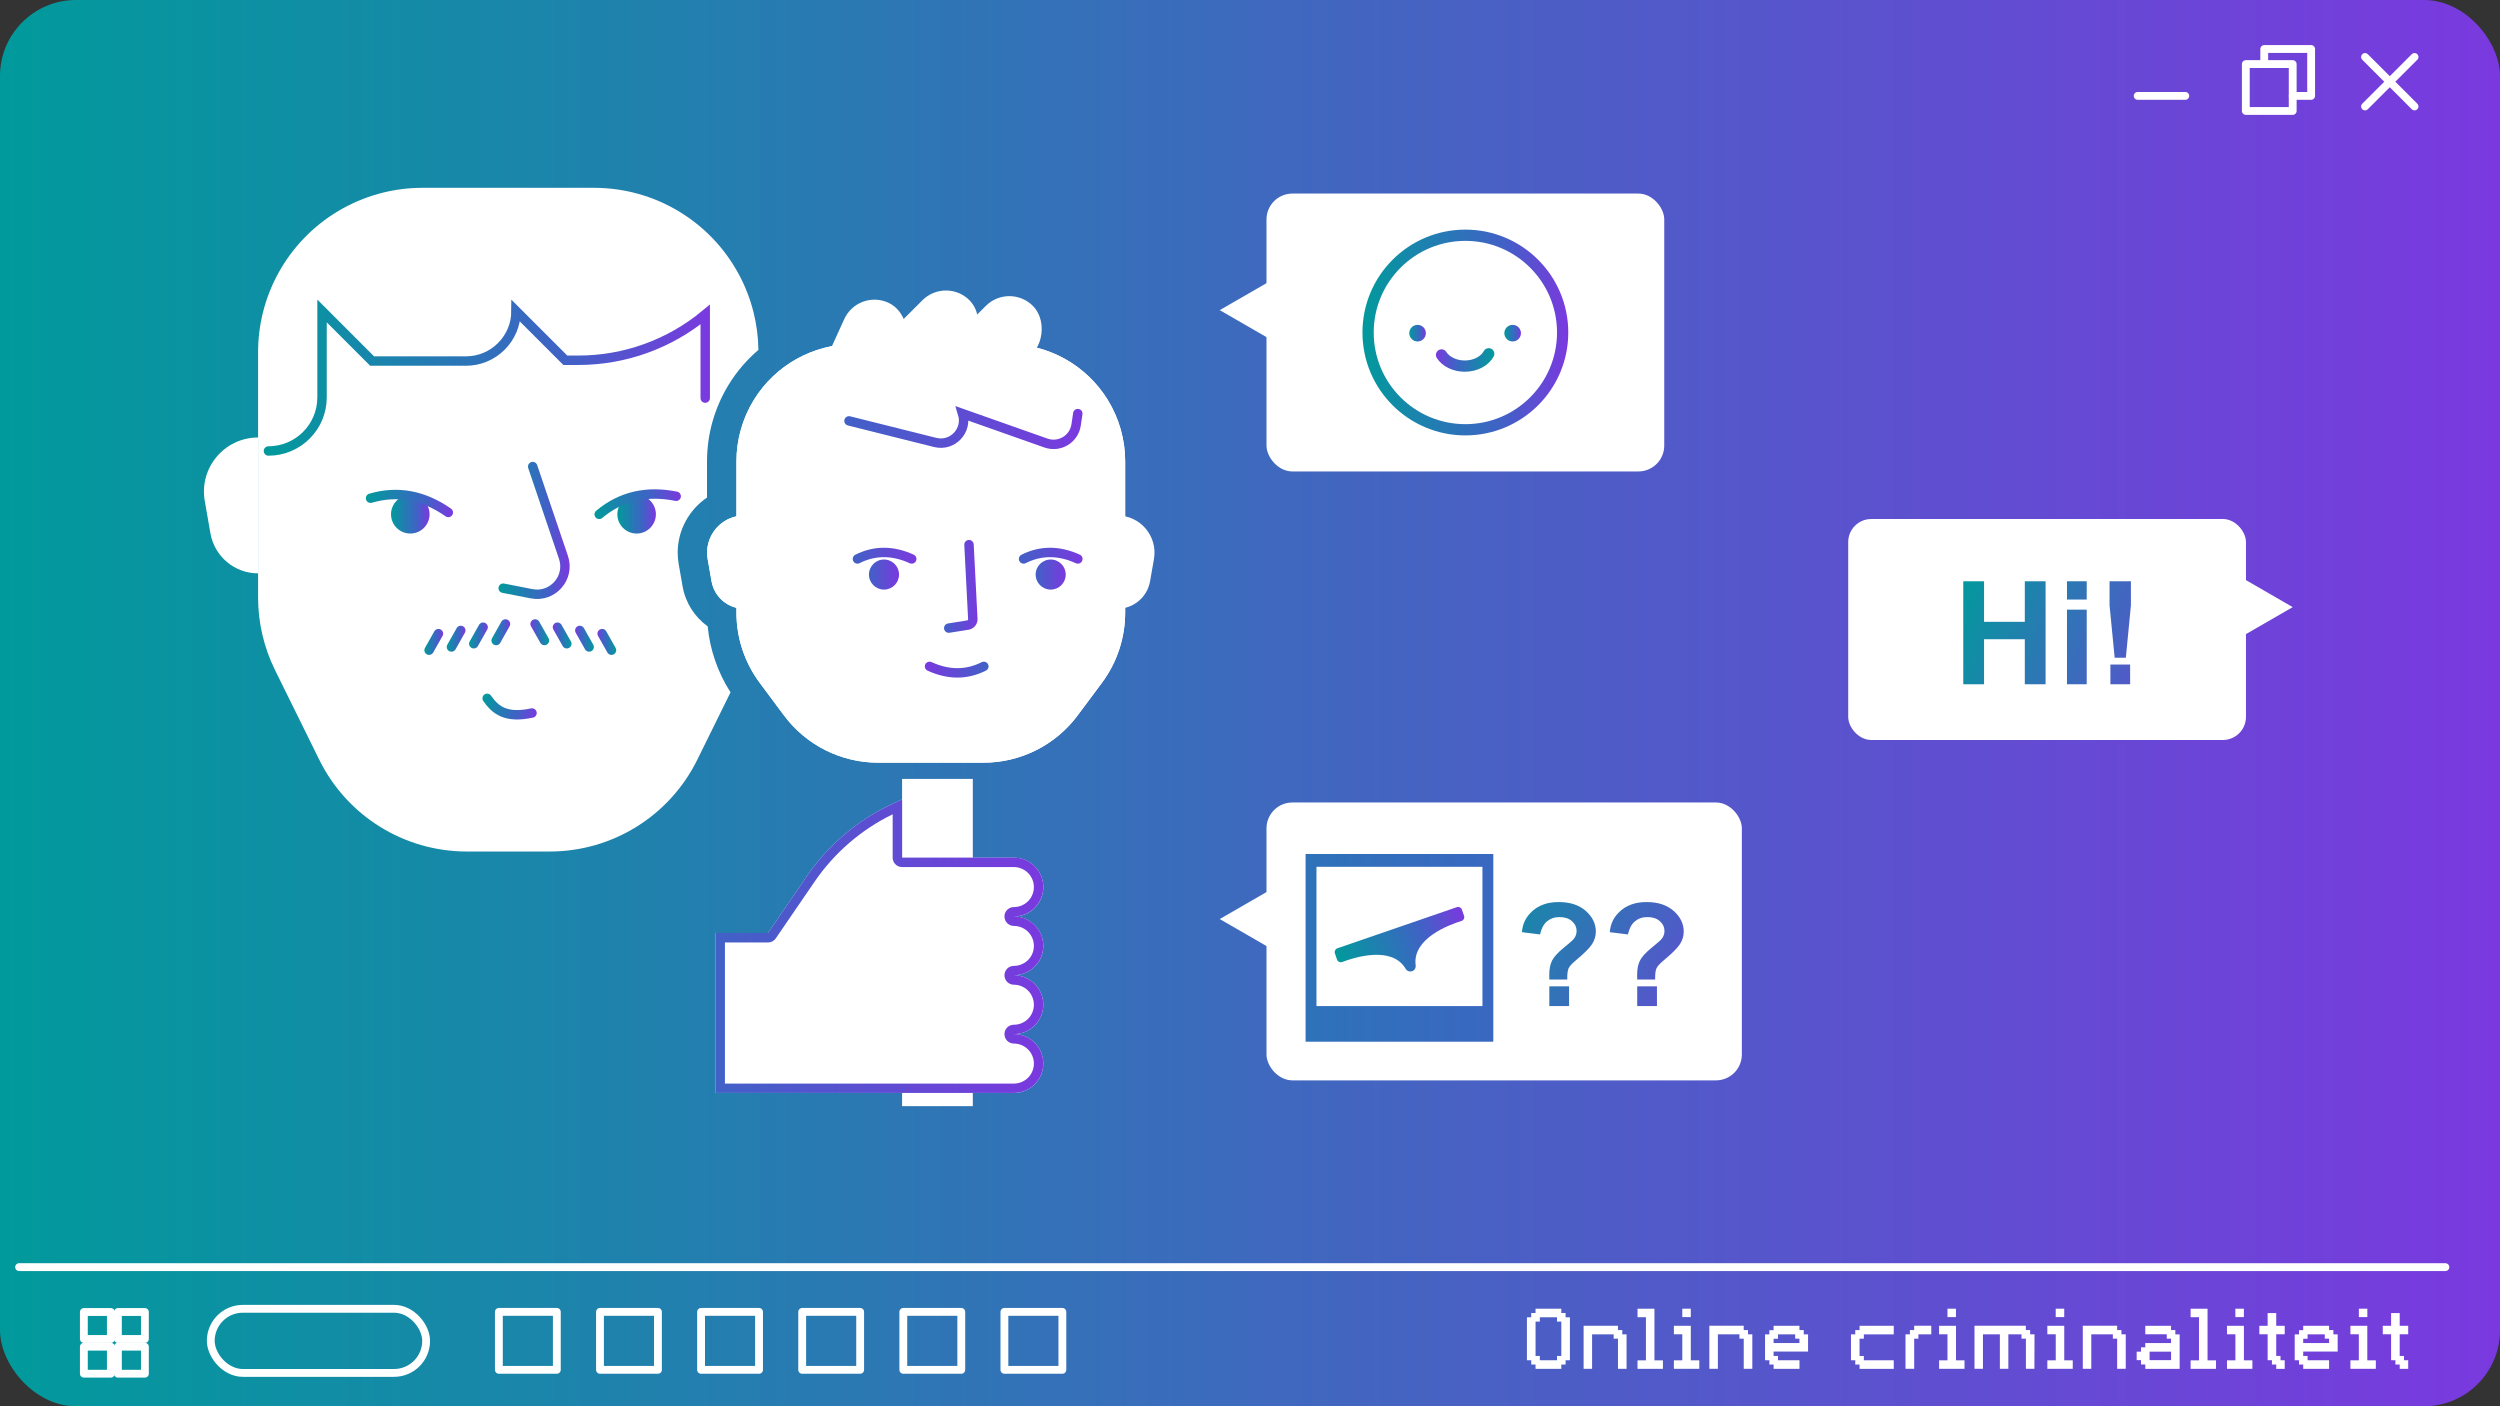 <?xml version="1.0" encoding="UTF-8"?>
<svg id="Layer_1" data-name="Layer 1" xmlns="http://www.w3.org/2000/svg" xmlns:xlink="http://www.w3.org/1999/xlink" viewBox="0 0 957.56 538.63">
  <rect x="0" y="0" width="957.56" height="538.63" fill="#333333" stroke="none"/>
  <defs>
    <style>
      .cls-1 {
        stroke: url(#linear-gradient-28);
      }

      .cls-1, .cls-2, .cls-3, .cls-4, .cls-5, .cls-6, .cls-7, .cls-8, .cls-9, .cls-10, .cls-11, .cls-12, .cls-13, .cls-14, .cls-15, .cls-16, .cls-17, .cls-18, .cls-19, .cls-20, .cls-21, .cls-22 {
        fill: none;
        stroke-linecap: round;
      }

      .cls-1, .cls-2, .cls-3, .cls-4, .cls-5, .cls-6, .cls-8, .cls-9, .cls-10, .cls-11, .cls-12, .cls-13, .cls-14, .cls-15, .cls-16, .cls-17, .cls-18, .cls-19, .cls-20, .cls-21, .cls-22 {
        stroke-miterlimit: 10;
      }

      .cls-1, .cls-2, .cls-3, .cls-5, .cls-6, .cls-8, .cls-9, .cls-10, .cls-11, .cls-12, .cls-13, .cls-15, .cls-17, .cls-18, .cls-19, .cls-20, .cls-21, .cls-22 {
        stroke-width: 3.61px;
      }

      .cls-2 {
        stroke: url(#linear-gradient-27);
      }

      .cls-3 {
        stroke: url(#linear-gradient-12);
      }

      .cls-23 {
        fill: #fff;
      }

      .cls-4 {
        stroke: url(#linear-gradient-5);
      }

      .cls-4, .cls-14 {
        stroke-width: 4.31px;
      }

      .cls-5 {
        stroke: url(#linear-gradient-11);
      }

      .cls-24 {
        fill: url(#linear-gradient-4);
      }

      .cls-25 {
        fill: url(#linear-gradient-35);
      }

      .cls-26 {
        fill: url(#linear-gradient-30);
      }

      .cls-6 {
        stroke: url(#linear-gradient-26);
      }

      .cls-7 {
        stroke-linejoin: round;
      }

      .cls-7, .cls-16 {
        stroke: #fff;
        stroke-width: 3px;
      }

      .cls-8 {
        stroke: url(#linear-gradient-17);
      }

      .cls-27 {
        fill: url(#linear-gradient-3);
      }

      .cls-28 {
        fill: url(#linear-gradient-34);
      }

      .cls-29 {
        fill: url(#linear-gradient-24);
      }

      .cls-9 {
        stroke: url(#linear-gradient-13);
      }

      .cls-10 {
        stroke: url(#linear-gradient-9);
      }

      .cls-30 {
        fill: url(#linear-gradient-33);
      }

      .cls-11 {
        stroke: url(#linear-gradient-14);
      }

      .cls-31 {
        fill: url(#linear-gradient-8);
      }

      .cls-12 {
        stroke: url(#linear-gradient-18);
      }

      .cls-13 {
        stroke: url(#linear-gradient-15);
      }

      .cls-14 {
        stroke: url(#linear-gradient-2);
      }

      .cls-15 {
        stroke: url(#linear-gradient-20);
      }

      .cls-17 {
        stroke: url(#linear-gradient-16);
      }

      .cls-32 {
        fill: url(#linear-gradient-7);
      }

      .cls-18 {
        stroke: url(#linear-gradient-22);
      }

      .cls-33 {
        fill: url(#linear-gradient-6);
      }

      .cls-34 {
        fill: url(#linear-gradient-21);
      }

      .cls-19 {
        stroke: url(#linear-gradient-29);
      }

      .cls-35 {
        fill: url(#linear-gradient-32);
      }

      .cls-36 {
        fill: url(#linear-gradient);
      }

      .cls-37 {
        fill: url(#linear-gradient-23);
      }

      .cls-38 {
        fill: url(#linear-gradient-31);
      }

      .cls-20 {
        stroke: url(#linear-gradient-25);
      }

      .cls-21 {
        stroke: url(#linear-gradient-10);
      }

      .cls-22 {
        stroke: url(#linear-gradient-19);
      }
    </style>
    <linearGradient id="linear-gradient" x1="0" y1="269.31" x2="957.56" y2="269.31" gradientUnits="userSpaceOnUse">
      <stop offset="0" stop-color="#019a9c"/>
      <stop offset="1" stop-color="#7a39df"/>
    </linearGradient>
    <linearGradient id="linear-gradient-2" x1="521.86" y1="127.36" x2="600.69" y2="127.36" gradientUnits="userSpaceOnUse">
      <stop offset="0" stop-color="#019a9c"/>
      <stop offset=".68" stop-color="#4161c6"/>
      <stop offset="1" stop-color="#7a39df"/>
    </linearGradient>
    <linearGradient id="linear-gradient-3" x1="539.79" y1="127.61" x2="546.14" y2="127.61" xlink:href="#linear-gradient-2"/>
    <linearGradient id="linear-gradient-4" x1="576.21" y1="127.61" x2="582.56" y2="127.61" xlink:href="#linear-gradient-2"/>
    <linearGradient id="linear-gradient-5" x1="544.37" y1="128.43" x2="566.77" y2="128.43" gradientTransform="translate(1116.75 266.29) rotate(-180)" xlink:href="#linear-gradient-2"/>
    <linearGradient id="linear-gradient-6" x1="225.82" y1="363.05" x2="802.4" y2="363.05" xlink:href="#linear-gradient-2"/>
    <linearGradient id="linear-gradient-7" x1="704.37" y1="1285.21" x2="755.82" y2="1285.21" gradientTransform="translate(-570.8 -613.77) rotate(-19)" xlink:href="#linear-gradient-2"/>
    <linearGradient id="linear-gradient-8" x1="236.45" y1="196.98" x2="251.22" y2="196.98" xlink:href="#linear-gradient-2"/>
    <linearGradient id="linear-gradient-9" x1="239.94" y1="172.58" x2="273.83" y2="172.58" gradientTransform="translate(-45.73 82.58) rotate(-13.23)" xlink:href="#linear-gradient-2"/>
    <linearGradient id="linear-gradient-10" x1="190.93" y1="203.17" x2="218.21" y2="203.17" xlink:href="#linear-gradient-2"/>
    <linearGradient id="linear-gradient-11" x1="171.37" y1="300.9" x2="193.06" y2="300.9" gradientTransform="translate(115.11 -70.84) rotate(18.12)" xlink:href="#linear-gradient-2"/>
    <linearGradient id="linear-gradient-12" x1="188.22" y1="242.17" x2="195.41" y2="242.17" xlink:href="#linear-gradient-2"/>
    <linearGradient id="linear-gradient-13" x1="179.66" y1="243.4" x2="186.85" y2="243.4" xlink:href="#linear-gradient-2"/>
    <linearGradient id="linear-gradient-14" x1="171.11" y1="244.64" x2="178.29" y2="244.64" xlink:href="#linear-gradient-2"/>
    <linearGradient id="linear-gradient-15" x1="162.55" y1="245.87" x2="169.74" y2="245.87" xlink:href="#linear-gradient-2"/>
    <linearGradient id="linear-gradient-16" x1="3812.37" y1="242.17" x2="3819.56" y2="242.17" gradientTransform="translate(4022.72) rotate(-180) scale(1 -1)" xlink:href="#linear-gradient-2"/>
    <linearGradient id="linear-gradient-17" x1="3803.81" y1="243.4" x2="3811" y2="243.4" gradientTransform="translate(4022.72) rotate(-180) scale(1 -1)" xlink:href="#linear-gradient-2"/>
    <linearGradient id="linear-gradient-18" x1="3795.25" y1="244.64" x2="3802.44" y2="244.64" gradientTransform="translate(4022.72) rotate(-180) scale(1 -1)" xlink:href="#linear-gradient-2"/>
    <linearGradient id="linear-gradient-19" x1="3786.69" y1="245.87" x2="3793.88" y2="245.87" gradientTransform="translate(4022.72) rotate(-180) scale(1 -1)" xlink:href="#linear-gradient-2"/>
    <linearGradient id="linear-gradient-20" x1="101.01" y1="144.65" x2="271.92" y2="144.65" xlink:href="#linear-gradient-2"/>
    <linearGradient id="linear-gradient-21" x1="149.77" y1="196.98" x2="164.53" y2="196.98" xlink:href="#linear-gradient-2"/>
    <linearGradient id="linear-gradient-22" x1="132.95" y1="205.17" x2="166.84" y2="205.17" gradientTransform="translate(46.69 -37.05) rotate(10.38)" xlink:href="#linear-gradient-2"/>
    <linearGradient id="linear-gradient-23" x1="332.83" y1="220.07" x2="344.35" y2="220.07" gradientUnits="userSpaceOnUse">
      <stop offset="0" stop-color="#4161c6"/>
      <stop offset="1" stop-color="#7a39df"/>
    </linearGradient>
    <linearGradient id="linear-gradient-24" x1="396.68" x2="408.2" xlink:href="#linear-gradient-23"/>
    <linearGradient id="linear-gradient-25" x1="326.61" y1="212.85" x2="351.01" y2="212.85" xlink:href="#linear-gradient-23"/>
    <linearGradient id="linear-gradient-26" x1="390.24" y1="212.85" x2="414.64" y2="212.85" xlink:href="#linear-gradient-23"/>
    <linearGradient id="linear-gradient-27" x1="906.09" y1="-1047.54" x2="930.48" y2="-1047.54" gradientTransform="translate(1284.72 -791.06) rotate(-180)" xlink:href="#linear-gradient-23"/>
    <linearGradient id="linear-gradient-28" x1="361.59" y1="224.6" x2="374.42" y2="224.6" xlink:href="#linear-gradient-23"/>
    <linearGradient id="linear-gradient-29" x1="323.39" y1="163.76" x2="414.64" y2="163.76" xlink:href="#linear-gradient-23"/>
    <linearGradient id="linear-gradient-30" x1="274.05" y1="362.39" x2="399.61" y2="362.39" xlink:href="#linear-gradient-23"/>
    <linearGradient id="linear-gradient-31" x1="745.39" y1="233.48" x2="851.99" y2="275.88" xlink:href="#linear-gradient"/>
    <linearGradient id="linear-gradient-32" x1="749.18" y1="223.95" x2="855.78" y2="266.36" xlink:href="#linear-gradient"/>
    <linearGradient id="linear-gradient-33" x1="751.47" y1="218.19" x2="858.07" y2="260.6" xlink:href="#linear-gradient"/>
    <linearGradient id="linear-gradient-34" x1="556.3" y1="343.28" x2="669.38" y2="403.94" xlink:href="#linear-gradient"/>
    <linearGradient id="linear-gradient-35" x1="563.83" y1="329.25" x2="676.9" y2="389.92" xlink:href="#linear-gradient"/>
  </defs>
  <g>
    <rect class="cls-36" width="957.56" height="538.63" rx="29.11" ry="29.11"/>
    <g>
      <line class="cls-16" x1="818.78" y1="36.73" x2="837.02" y2="36.73"/>
      <g>
        <rect class="cls-7" x="860.2" y="24.54" width="17.96" height="17.96"/>
        <polyline class="cls-7" points="867.26 24.54 867.26 18.77 885.22 18.77 885.22 36.73 878.16 36.73"/>
      </g>
      <g>
        <line class="cls-7" x1="905.86" y1="21.82" x2="924.83" y2="40.78"/>
        <line class="cls-7" x1="924.83" y1="21.82" x2="905.86" y2="40.78"/>
      </g>
    </g>
    <line class="cls-16" x1="7.31" y1="485.34" x2="936.64" y2="485.34"/>
    <rect class="cls-7" x="80.73" y="501.3" width="82.49" height="24.56" rx="12.28" ry="12.28"/>
    <rect class="cls-7" x="191.08" y="502.48" width="22.2" height="22.2"/>
    <g>
      <rect class="cls-7" x="32.12" y="515.82" width="10.34" height="10.34"/>
      <rect class="cls-7" x="32.12" y="502.53" width="10.34" height="10.34"/>
      <rect class="cls-7" x="45.16" y="515.82" width="10.34" height="10.34"/>
      <rect class="cls-7" x="45.16" y="502.53" width="10.34" height="10.34"/>
    </g>
    <rect class="cls-7" x="229.81" y="502.48" width="22.2" height="22.2"/>
    <rect class="cls-7" x="268.53" y="502.48" width="22.2" height="22.2"/>
    <rect class="cls-7" x="307.26" y="502.48" width="22.2" height="22.2"/>
    <rect class="cls-7" x="345.99" y="502.48" width="22.2" height="22.2"/>
    <rect class="cls-7" x="384.71" y="502.48" width="22.2" height="22.2"/>
  </g>
  <g>
    <path class="cls-23" d="M586.5,522.65v-1.64h-1.65v-16.45h1.65v-1.65h1.65v-1.64h9.87v1.64h1.64v1.65h1.65v16.45h-1.65v1.64h-1.64v1.65h-9.87v-1.65h-1.65ZM588.15,519.36h1.64v1.65h6.58v-1.65h1.65v-13.16h-1.65v-1.65h-6.58v1.65h-1.64v13.16Z"/>
    <path class="cls-23" d="M606.56,524.29v-16.49h13.16v1.64h1.65v1.65h1.64v13.2h-3.29v-11.55h-1.65v-1.65h-8.26v13.2h-3.25Z"/>
    <path class="cls-23" d="M630.43,521.04v-16.52h-3.22v-3.25h6.48v19.78h3.25v3.25h-9.73v-3.25h3.22Z"/>
    <path class="cls-23" d="M644.36,521.04v-9.98h-3.22v-3.25h6.48v13.23h3.25v3.25h-9.73v-3.25h3.22ZM647.61,501.26v3.22h-3.25v-3.22h3.25Z"/>
    <path class="cls-23" d="M654.72,524.29v-16.49h13.16v1.64h1.65v1.65h1.65v13.2h-3.29v-11.55h-1.64v-1.65h-8.26v13.2h-3.26Z"/>
    <path class="cls-23" d="M677.71,522.65v-1.64h-1.65v-9.91h1.65v-1.61h1.61v-1.68h9.91v1.64h1.65v1.65h1.65v6.58h-13.2v1.68h1.68v1.65h8.23v3.29h-9.91v-1.65h-1.61ZM679.32,514.42h9.91v-1.68h-1.64v-1.65h-6.58v1.68h-1.68v1.65Z"/>
    <path class="cls-23" d="M712.26,522.65h-1.65v-1.64h-1.64v-9.91h1.64v-1.65h1.65v-1.64h13.09v3.29h-11.45v1.65h-1.65v6.62h1.65v1.65h11.45v3.29h-13.09v-1.65Z"/>
    <path class="cls-23" d="M729.86,524.29v-13.2h1.68v-1.65h1.64v-1.64h6.55v3.29h-4.94v1.65h-1.61v11.55h-3.33Z"/>
    <path class="cls-23" d="M745.93,521.04v-9.98h-3.22v-3.25h6.48v13.23h3.26v3.25h-9.73v-3.25h3.22ZM749.18,501.26v3.22h-3.25v-3.22h3.25Z"/>
    <path class="cls-23" d="M756.28,524.29v-16.49h19.67v1.64h1.64v1.65h1.68l-.04,13.2h-3.26v-11.55h-1.68v-1.65h-5.04v13.2h-3.25v-13.2h-6.48v13.2h-3.26Z"/>
    <path class="cls-23" d="M787.4,521.04v-9.98h-3.22v-3.25h6.48v13.23h3.25v3.25h-9.73v-3.25h3.22ZM790.65,501.26v3.22h-3.26v-3.22h3.26Z"/>
    <path class="cls-23" d="M797.76,524.29v-16.49h13.16v1.64h1.64v1.65h1.65v13.2h-3.29v-11.55h-1.65v-1.65h-8.26v13.2h-3.26Z"/>
    <path class="cls-23" d="M820.05,522.61v-1.64h-1.65v-3.26h1.65v-1.64h1.64v-1.65h9.87v-1.68h-1.64v-1.68h-8.23v-3.25h9.87v1.64h1.65v1.65h1.65v13.2h-13.16v-1.68h-1.64ZM823.34,520.97h8.23v-3.26h-8.23v3.26Z"/>
    <path class="cls-23" d="M842.28,521.04v-16.52h-3.22v-3.25h6.48v19.78h3.25v3.25h-9.73v-3.25h3.22Z"/>
    <path class="cls-23" d="M856.21,521.04v-9.98h-3.22v-3.25h6.48v13.23h3.25v3.25h-9.73v-3.25h3.22ZM859.46,501.26v3.22h-3.26v-3.22h3.26Z"/>
    <path class="cls-23" d="M870.21,521h-1.65v-9.94h-3.18v-3.25h3.18v-4.87h3.29v4.87h3.25v3.25h-3.25v8.3h1.64v1.65h1.61v3.29h-3.25v-1.65h-1.65v-1.64Z"/>
    <path class="cls-23" d="M880.57,522.65v-1.64h-1.64v-9.91h1.64v-1.61h1.61v-1.68h9.91v1.64h1.65v1.65h1.64v6.58h-13.2v1.68h1.68v1.65h8.23v3.29h-9.91v-1.65h-1.61ZM882.18,514.42h9.91v-1.68h-1.65v-1.65h-6.58v1.68h-1.68v1.65Z"/>
    <path class="cls-23" d="M903.49,521.04v-9.98h-3.22v-3.25h6.47v13.23h3.26v3.25h-9.73v-3.25h3.22ZM906.75,501.26v3.22h-3.25v-3.22h3.25Z"/>
    <path class="cls-23" d="M917.49,521h-1.64v-9.94h-3.19v-3.25h3.19v-4.87h3.29v4.87h3.26v3.25h-3.26v8.3h1.65v1.65h1.61v3.29h-3.26v-1.65h-1.65v-1.64Z"/>
  </g>
  <g>
    <rect class="cls-23" x="707.91" y="198.79" width="152.35" height="84.64" rx="8.84" ry="8.84" transform="translate(1568.17 482.22) rotate(-180)"/>
    <polygon class="cls-23" points="878.16 232.54 842.35 253.22 842.35 211.86 878.16 232.54"/>
  </g>
  <g>
    <rect class="cls-23" x="485.1" y="74.14" width="152.35" height="106.44" rx="9.92" ry="9.92"/>
    <polygon class="cls-23" points="467.19 118.79 503 139.47 503 98.12 467.19 118.79"/>
    <g>
      <circle class="cls-14" cx="561.27" cy="127.36" r="37.26"/>
      <circle class="cls-27" cx="542.96" cy="127.61" r="3.18"/>
      <circle class="cls-24" cx="579.38" cy="127.61" r="3.18"/>
      <path class="cls-4" d="M570.22,135.51c-1.5,2.77-5.04,4.72-9.17,4.72-3.91,0-7.29-1.75-8.91-4.28"/>
    </g>
  </g>
  <g>
    <rect class="cls-23" x="485.1" y="307.37" width="182.07" height="106.44" rx="9.92" ry="9.92"/>
    <polygon class="cls-23" points="467.19 352.02 503 372.7 503 331.34 467.19 352.02"/>
    <rect class="cls-33" x="500.07" y="327.1" width="71.9" height="71.9"/>
    <rect class="cls-23" x="504.24" y="332.01" width="63.57" height="53.34"/>
    <path class="cls-32" d="M535.12,355.34l-22.85,7.87c-.81.28-1.25,1.17-.97,1.98l.8,2.32c.29.83,1.2,1.27,2.03.95,4.67-1.78,19.03-6.32,24.26,2.6.5.86,1.53,1.25,2.47.93h0c.94-.32,1.5-1.27,1.37-2.25-1.37-10.24,12.74-15.51,17.52-16.98.84-.26,1.3-1.17,1.01-2l-.8-2.32c-.28-.81-1.17-1.25-1.98-.97l-22.85,7.87Z"/>
  </g>
  <g>
    <g>
      <path class="cls-23" d="M259.58,211.66c0,1.47.12,2.96.38,4.42l1.49,8.51c1.1,6.29,4.62,11.74,9.61,15.33.86,8.95,3.87,17.68,8.75,25.26l-12.76,25.87c-10.61,21.49-32.5,35.1-56.47,35.1h-31.8c-23.97,0-45.85-13.6-56.47-35.1l-16.96-34.38c-4.29-8.68-6.5-18.21-6.5-27.87v-93.9c0-10.45,2.6-20.75,7.58-29.95,5.49-10.16,13.56-18.42,23.15-24.13,9.58-5.7,20.67-8.88,32.23-8.88h65.74c23.11,0,44.38,12.67,55.37,33,2.5,4.6,4.39,9.47,5.66,14.5,1.2,4.76,1.85,9.64,1.91,14.58-4.47,3.81-8.34,8.33-11.42,13.37-5.41,8.86-8.27,18.99-8.27,29.35v13.83c-6.83,4.65-11.23,12.49-11.23,21.09Z"/>
      <path class="cls-23" d="M430.97,176.74v57.93c0,9.67-3.12,19.08-8.89,26.85l-9.32,12.5c-8.48,11.4-21.85,18.11-36.05,18.11h-40.37c-14.2,0-27.57-6.71-36.05-18.11l-9.32-12.5c-5.77-7.76-8.9-17.18-8.9-26.85v-1.86c-4.83-1.17-8.64-5.11-9.53-10.17l-1.49-8.5c-.15-.84-.21-1.68-.21-2.49,0-6.7,4.74-12.5,11.23-13.9v-21.02c0-8.28,2.3-16.41,6.62-23.47,4.08-6.67,9.76-12.04,16.37-15.74,6.61-3.7,14.14-5.74,21.96-5.74h59.01c15.64,0,30.17,8.14,38.33,21.48,2.16,3.53,3.83,7.34,4.93,11.28,1.11,3.96,1.69,8.06,1.69,12.2Z"/>
      <path class="cls-23" d="M290.52,219.6h0v-52.03h0c12.88,0,22.65,11.62,20.43,24.32l-2.17,12.38c-1.55,8.87-9.25,15.34-18.26,15.34Z"/>
      <path class="cls-23" d="M98.86,219.6h0v-52.03s0,0,0,0c-12.88,0-22.65,11.62-20.43,24.32l2.17,12.38c1.55,8.87,9.25,15.34,18.26,15.34Z"/>
      <circle class="cls-31" cx="243.84" cy="196.98" r="7.38"/>
      <path class="cls-10" d="M229.51,197.01c8.47-7.1,18.37-9.15,29.48-6.93"/>
      <path class="cls-21" d="M204.03,178.7l11.79,34.8c2.63,7.77-4.12,15.49-12.17,13.92l-10.92-2.13"/>
      <path class="cls-5" d="M186.59,267.48c3.03,4.29,6.91,7.83,17.18,5.62"/>
      <g>
        <line class="cls-3" x1="193.61" y1="239" x2="190.03" y2="245.34"/>
        <line class="cls-9" x1="185.05" y1="240.23" x2="181.47" y2="246.57"/>
        <line class="cls-11" x1="176.49" y1="241.47" x2="172.91" y2="247.81"/>
        <line class="cls-13" x1="167.93" y1="242.7" x2="164.35" y2="249.04"/>
        <line class="cls-17" x1="204.96" y1="239" x2="208.54" y2="245.34"/>
        <line class="cls-8" x1="213.52" y1="240.23" x2="217.1" y2="246.57"/>
        <line class="cls-12" x1="222.08" y1="241.47" x2="225.66" y2="247.81"/>
        <line class="cls-22" x1="230.64" y1="242.7" x2="234.22" y2="249.04"/>
      </g>
      <path class="cls-15" d="M102.82,172.74h0c11.34,0,20.53-9.19,20.53-20.53v-33.1l19.18,19.18h35.94c10.59,0,19.18-8.59,19.18-19.18h0s18.88,18.88,18.88,18.88h5c17.74,0,34.93-6.2,48.59-17.52h0s0,32.01,0,32.01"/>
      <circle class="cls-34" cx="157.15" cy="196.98" r="7.38"/>
      <path class="cls-18" d="M141.93,190.83c10.61-3.11,20.5-1.02,29.78,5.46"/>
    </g>
    <g>
      <rect class="cls-23" x="345.52" y="298.34" width="27.09" height="125.34"/>
      <path class="cls-23" d="M376.71,292.12h-40.38c-14.2,0-27.57-6.71-36.05-18.1l-9.31-12.51c-5.78-7.76-8.9-17.17-8.9-26.84v-57.93c0-8.28,2.29-16.4,6.61-23.47h0c8.17-13.34,22.69-21.48,38.34-21.48h59c15.65,0,30.17,8.14,38.34,21.48h0c4.32,7.06,6.61,15.19,6.61,23.47v57.93c0,9.67-3.12,19.09-8.9,26.84l-9.31,12.51c-8.48,11.39-21.85,18.1-36.05,18.1Z"/>
      <path class="cls-23" d="M427.97,233.17h0v-35.72h0c8.84,0,15.55,7.98,14.02,16.69l-1.49,8.5c-1.07,6.09-6.35,10.53-12.53,10.53Z"/>
      <path class="cls-23" d="M285.07,233.17h0v-35.72s0,0,0,0c-8.84,0-15.55,7.98-14.02,16.69l1.49,8.5c1.07,6.09,6.35,10.53,12.53,10.53Z"/>
      <circle class="cls-37" cx="338.59" cy="220.07" r="5.76"/>
      <circle class="cls-29" cx="402.44" cy="220.07" r="5.76"/>
      <path class="cls-20" d="M328.42,214.09c6.78-3.41,13.72-3.22,20.79,0"/>
      <path class="cls-6" d="M392.05,214.09c6.78-3.41,13.72-3.22,20.79,0"/>
      <path class="cls-2" d="M376.83,255.24c-6.78,3.41-13.72,3.22-20.79,0"/>
      <path class="cls-1" d="M371.15,208.61l1.46,28.46c.06,1.16-.76,2.17-1.91,2.35l-7.31,1.16"/>
      <path class="cls-19" d="M325.19,161.21l33.03,8.26c6.6,1.65,12.47-4.55,10.47-11.05h0s31.94,11.28,31.94,11.28c5.18,1.83,10.75-1.52,11.55-6.96l.64-4.32"/>
      <rect class="cls-23" x="342.84" y="108.48" width="25.47" height="44.52" rx="12.74" ry="12.74" transform="translate(196.6 -213.14) rotate(45)"/>
      <rect class="cls-23" x="318.26" y="113.94" width="25.47" height="44.52" rx="12.74" ry="12.74" transform="translate(86.11 -124.84) rotate(24.46)"/>
      <rect class="cls-23" x="367.13" y="110.64" width="25.47" height="44.52" rx="12.74" ry="12.74" transform="translate(205.24 -229.68) rotate(45)"/>
      <g>
        <path class="cls-23" d="M396.31,370.25c-2.05,2.03-4.85,3.3-7.97,3.3,6.22,0,11.27,5.05,11.27,11.27,0,3.12-1.26,5.92-3.3,7.97-2.05,2.03-4.85,3.3-7.97,3.3,6.22,0,11.27,5.05,11.27,11.27,0,3.12-1.26,5.92-3.3,7.97-2.05,2.03-4.85,3.3-7.97,3.3h-114.29v-61.26h20.1l14.89-21.75c8.13-11.87,19.28-21.36,32.3-27.48l4.19-1.97v22.34h42.82c6.22,0,11.27,5.03,11.27,11.27,0,3.1-1.26,5.92-3.3,7.97-2.05,2.03-4.85,3.3-7.97,3.3,6.22,0,11.27,5.03,11.27,11.25,0,3.12-1.26,5.94-3.3,7.97Z"/>
        <path class="cls-26" d="M341.91,311.85v16.65c0,1.99,1.62,3.61,3.61,3.61h42.82c4.22,0,7.66,3.43,7.66,7.66,0,2.04-.8,3.97-2.23,5.41-1.46,1.45-3.39,2.25-5.43,2.25s-3.61,1.62-3.61,3.61,1.62,3.61,3.61,3.61c4.22,0,7.66,3.43,7.66,7.64,0,2.05-.79,3.98-2.23,5.41-1.46,1.45-3.39,2.25-5.43,2.25s-3.61,1.62-3.61,3.61,1.62,3.61,3.61,3.61c4.22,0,7.66,3.43,7.66,7.66,0,2.04-.8,3.97-2.23,5.41-1.46,1.45-3.39,2.25-5.43,2.25s-3.61,1.62-3.61,3.61,1.62,3.61,3.61,3.61c4.22,0,7.66,3.43,7.66,7.66,0,2.04-.8,3.97-2.23,5.41-1.46,1.45-3.39,2.25-5.43,2.25h-110.68v-54.04h16.49c1.19,0,2.31-.59,2.98-1.57l14.89-21.75c7.56-11.04,17.88-19.94,29.9-25.79M345.52,306.16l-4.19,1.97c-13.02,6.12-24.17,15.6-32.3,27.48l-14.89,21.75h-20.1v61.26h114.29c3.12,0,5.92-1.26,7.97-3.3,2.03-2.05,3.3-4.85,3.3-7.97,0-6.22-5.05-11.27-11.27-11.27,3.12,0,5.92-1.26,7.97-3.3,2.03-2.05,3.3-4.85,3.3-7.97,0-6.22-5.05-11.27-11.27-11.27,3.12,0,5.92-1.26,7.97-3.3,2.03-2.03,3.3-4.85,3.3-7.97,0-6.22-5.05-11.25-11.27-11.25,3.12,0,5.92-1.26,7.97-3.3,2.03-2.05,3.3-4.87,3.3-7.97,0-6.23-5.05-11.27-11.27-11.27h-42.82v-22.34h0Z"/>
      </g>
    </g>
  </g>
  <g>
    <path class="cls-38" d="M751.98,262.09v-39.45h7.96v15.53h15.61v-15.53h7.96v39.45h-7.96v-17.25h-15.61v17.25h-7.96Z"/>
    <path class="cls-35" d="M791.7,229.64v-7h7.56v7h-7.56ZM791.7,262.09v-28.58h7.56v28.58h-7.56Z"/>
    <path class="cls-30" d="M809.97,251.92l-1.96-20.02v-9.26h8.18v9.26l-1.94,20.02h-4.28ZM808.33,262.09v-7.56h7.56v7.56h-7.56Z"/>
  </g>
  <g>
    <path class="cls-28" d="M600.29,375.18h-6.86c-.02-.99-.03-1.59-.03-1.8,0-2.22.37-4.05,1.1-5.49s2.21-3.05,4.41-4.84c2.21-1.79,3.53-2.97,3.96-3.52.66-.88,1-1.85,1-2.91,0-1.47-.59-2.73-1.76-3.78-1.17-1.05-2.76-1.57-4.75-1.57s-3.53.55-4.82,1.64c-1.29,1.09-2.18,2.76-2.66,5l-6.94-.86c.2-3.21,1.56-5.94,4.1-8.18,2.54-2.24,5.87-3.36,10-3.36,4.34,0,7.79,1.13,10.36,3.4,2.56,2.27,3.85,4.91,3.85,7.92,0,1.67-.47,3.25-1.41,4.74-.94,1.49-2.96,3.52-6.04,6.08-1.6,1.33-2.59,2.39-2.97,3.2-.39.81-.56,2.25-.53,4.33ZM593.43,385.35v-7.56h7.56v7.56h-7.56Z"/>
    <path class="cls-25" d="M633.95,375.18h-6.86c-.02-.99-.03-1.59-.03-1.8,0-2.22.37-4.05,1.1-5.49s2.21-3.05,4.41-4.84c2.21-1.79,3.53-2.97,3.96-3.52.66-.88,1-1.85,1-2.91,0-1.47-.59-2.73-1.76-3.78-1.17-1.05-2.76-1.57-4.75-1.57s-3.53.55-4.82,1.64c-1.29,1.09-2.18,2.76-2.66,5l-6.94-.86c.2-3.21,1.56-5.94,4.1-8.18,2.54-2.24,5.87-3.36,10-3.36,4.34,0,7.79,1.13,10.36,3.4,2.56,2.27,3.85,4.91,3.85,7.92,0,1.67-.47,3.25-1.41,4.74-.94,1.49-2.96,3.52-6.04,6.08-1.6,1.33-2.59,2.39-2.97,3.2-.39.81-.56,2.25-.53,4.33ZM627.09,385.35v-7.56h7.56v7.56h-7.56Z"/>
  </g>
</svg>